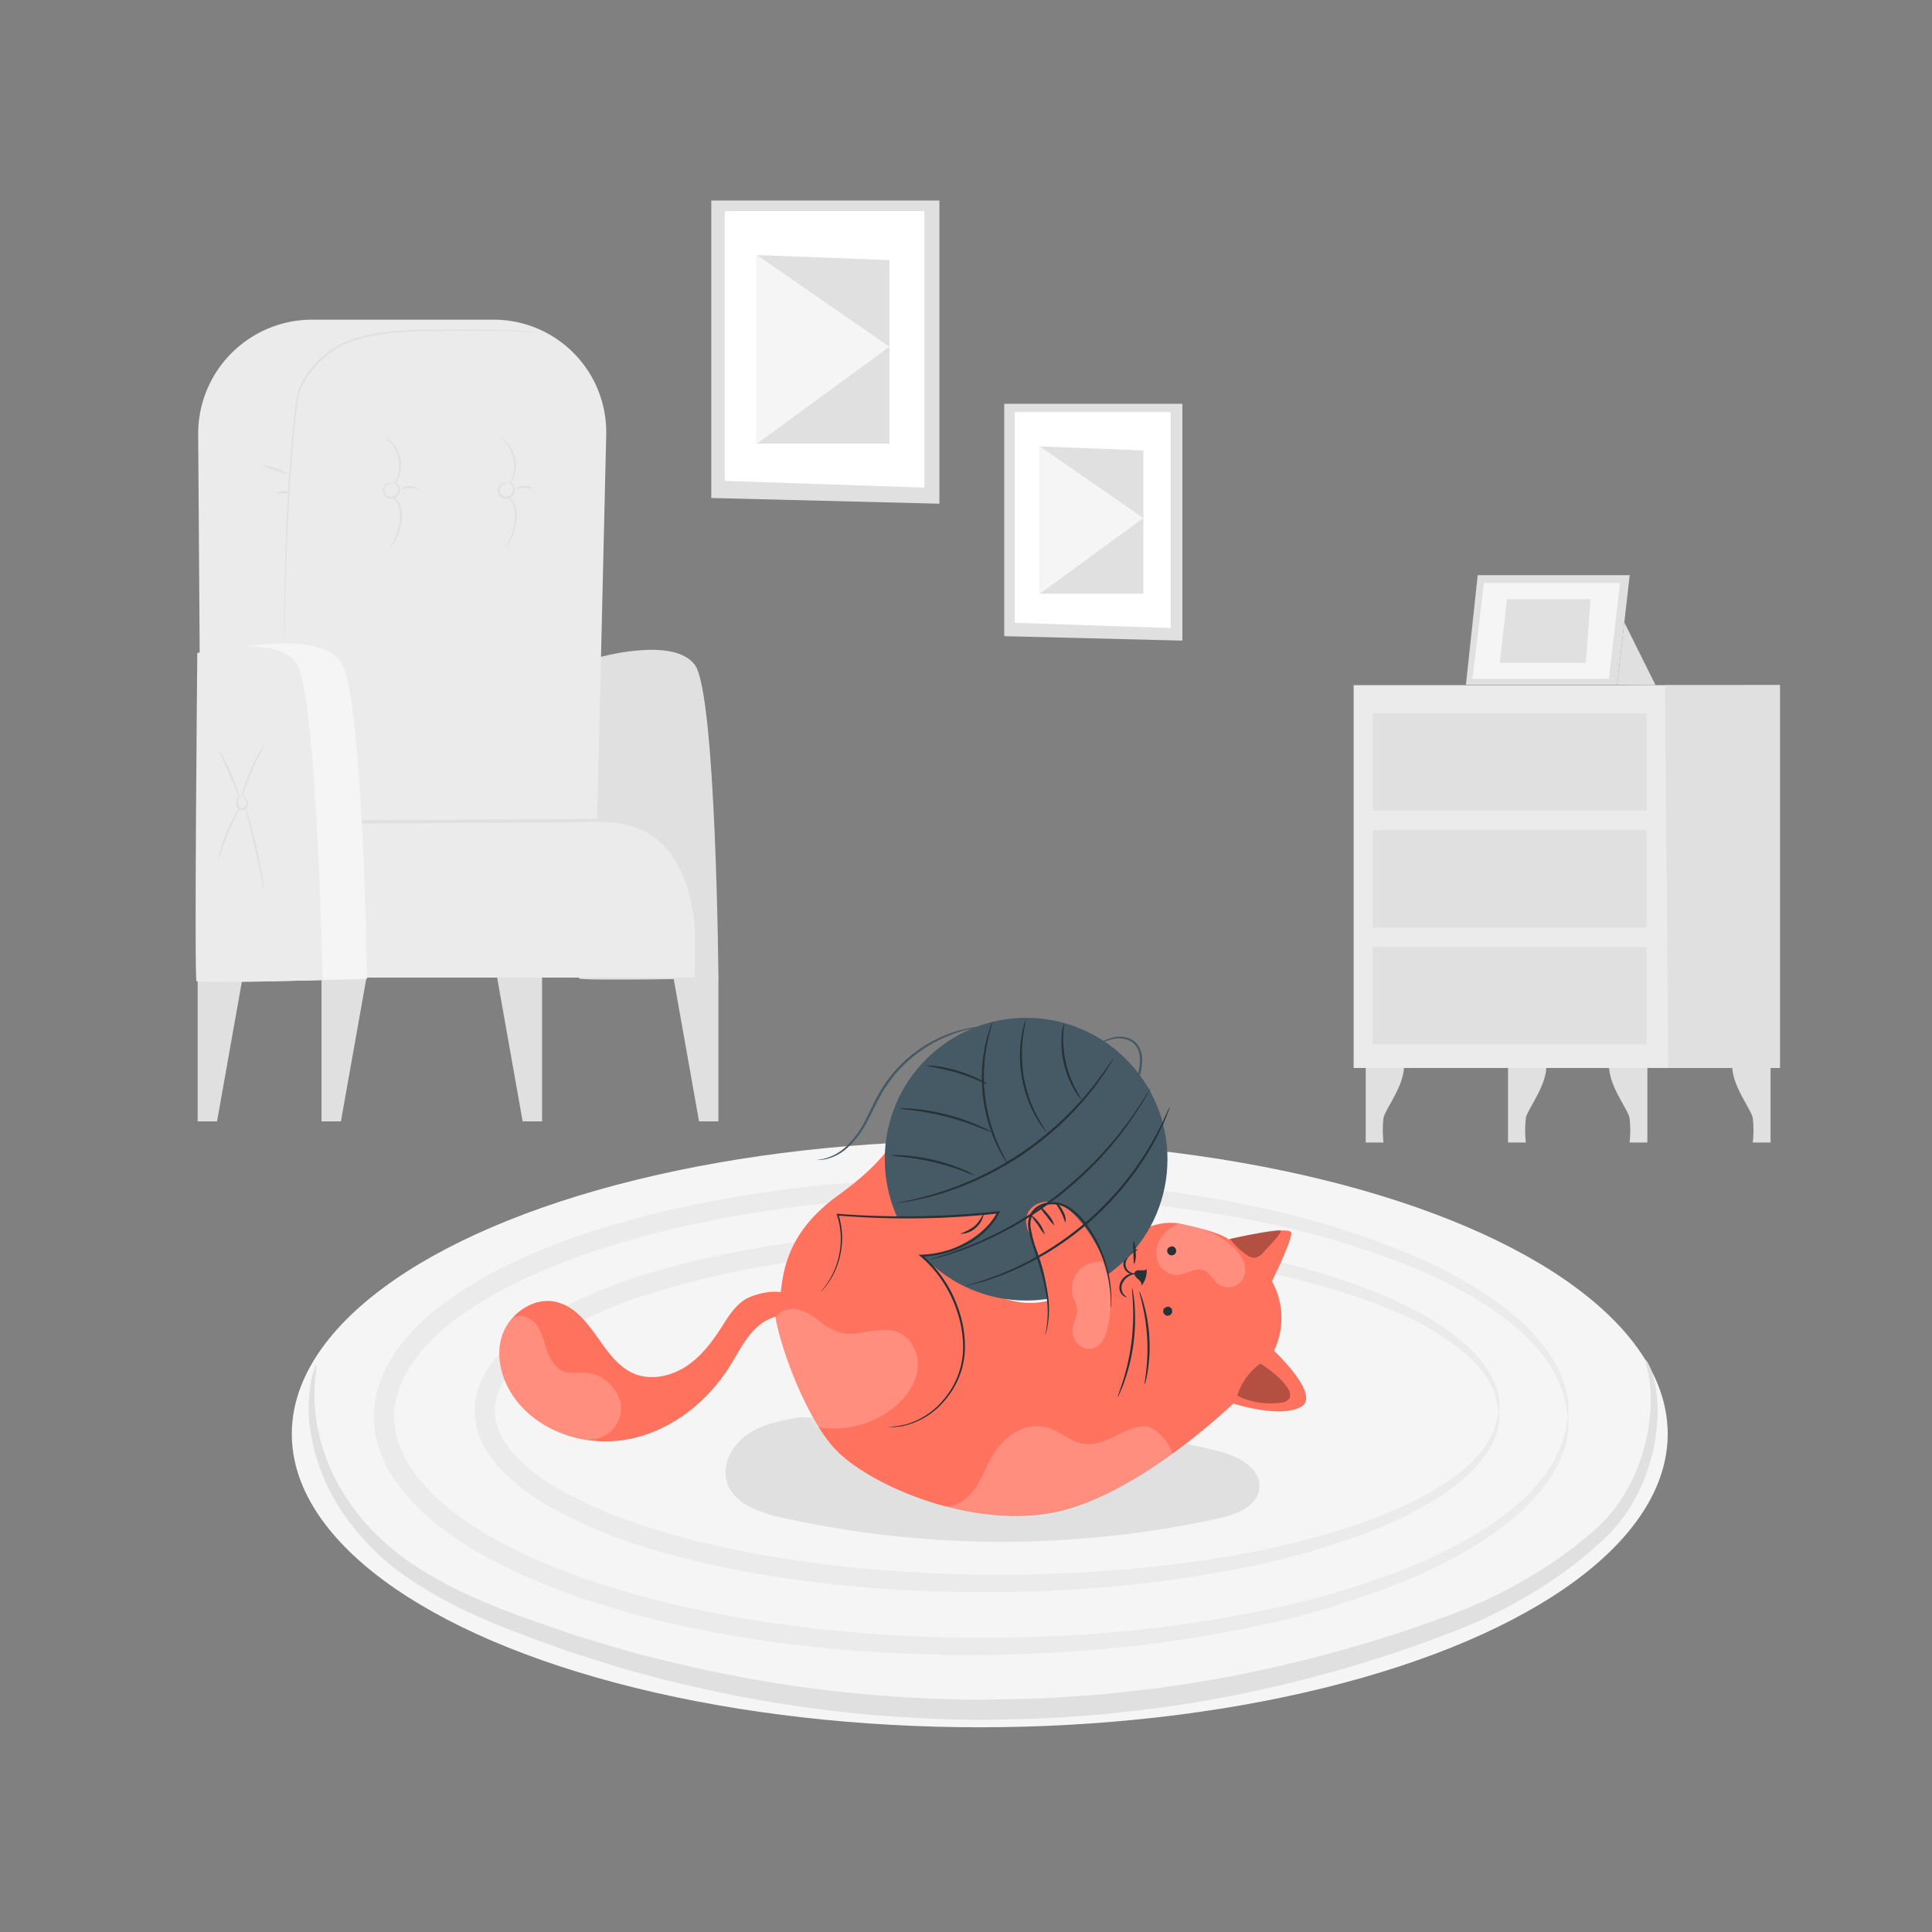 <svg xmlns="http://www.w3.org/2000/svg" viewBox="0 0 500 500"><rect x="0" y="0" width="500" height="500" fill="#808080" stroke="none"/><g id="freepik--background-complete--inject-20"><path d="M353.45,275.74v19.94h4.6a28,28,0,0,1,0-6.32c.44-2.35,5.44-8.42,5.3-13.62Z" style="fill:#e0e0e0"></path><path d="M390.28,275.74v19.94h4.61a28,28,0,0,1,0-6.32c.44-2.35,5.44-8.42,5.29-13.62Z" style="fill:#e0e0e0"></path><path d="M426.34,275.74v19.94h-4.61a28,28,0,0,0,0-6.32c-.44-2.35-5.44-8.42-5.29-13.62Z" style="fill:#e0e0e0"></path><path d="M458.22,275.74v19.94h-4.6a28,28,0,0,0,0-6.32c-.44-2.35-5.44-8.42-5.3-13.62Z" style="fill:#e0e0e0"></path><rect x="350.32" y="177.32" width="110.32" height="99.07" style="fill:#ebebeb"></rect><polygon points="430.92 177.32 431.74 276.39 460.63 276.39 460.63 177.31 430.92 177.32" style="fill:#e0e0e0"></polygon><rect x="355.28" y="184.61" width="70.83" height="25.21" style="fill:#e0e0e0"></rect><rect x="355.28" y="214.84" width="70.83" height="25.21" style="fill:#e0e0e0"></rect><rect x="355.28" y="245.07" width="70.83" height="25.21" style="fill:#e0e0e0"></rect><polygon points="382.43 148.85 379.38 177.2 418.52 177.2 421.77 148.85 382.43 148.85" style="fill:#e0e0e0"></polygon><polygon points="384.04 150.89 381.07 175.69 416.39 175.69 419.25 150.89 384.04 150.89" style="fill:#f5f5f5"></polygon><polygon points="389.99 155.06 388.16 171.52 410.45 171.52 411.59 155.06 389.99 155.06" style="fill:#e0e0e0"></polygon><polyline points="420.37 161.06 428.45 177.31 418.52 177.2 420.49 160" style="fill:#e0e0e0"></polyline><path d="M71.13,88.12a22.83,22.83,0,0,1,4.6,1.25,22.58,22.58,0,0,1,4.44,1.75,21.34,21.34,0,0,1-4.6-1.25A21.87,21.87,0,0,1,71.13,88.12Z" style="fill:#e0e0e0"></path><polygon points="185.93 252.71 185.93 290.21 180.91 290.21 174.17 252.29 185.93 252.71" style="fill:#e0e0e0"></polygon><polygon points="140.29 252.71 140.29 290.21 135.26 290.21 128.53 252.29 140.29 252.71" style="fill:#e0e0e0"></polygon><polygon points="83.21 252.71 83.21 290.21 88.23 290.21 94.97 252.29 83.21 252.71" style="fill:#e0e0e0"></polygon><polygon points="51.15 252.71 51.15 290.21 56.17 290.21 62.91 252.29 51.15 252.71" style="fill:#e0e0e0"></polygon><path d="M154.56,170.23s19.84-5.72,25.31,1.91,6.06,81.09,6.06,81.09-35.41.64-36.06,0S154.56,170.23,154.56,170.23Z" style="fill:#e0e0e0"></path><path d="M52.16,239.83l-.87-127.39A29.51,29.51,0,0,1,81,82.73h46.76a29.14,29.14,0,0,1,29.13,29.83l-3,127.27Z" style="fill:#ebebeb"></path><path d="M52.16,239.83s18-26.59,39.21-27.46,66.85,0,66.85,0,20.24.76,21.65,25.84V253H52.16Z" style="fill:#ebebeb"></path><path d="M93.61,213.13l52.43-.28c5.47,0,11.7-.7,17,.81,15.63,4.43,17.92,24.42,16.68,38.2-.05.57.83.57.88,0,1-11.55-.18-27.74-10.06-35.44-5.71-4.44-12.33-4.51-19.14-4.48l-57.79.31a.44.44,0,0,0,0,.88Z" style="fill:#e0e0e0"></path><path d="M142.41,86.71a2.33,2.33,0,0,1-.35-.07c-.23,0-.56-.16-1-.24l-1.68-.23c-.67-.06-1.44-.15-2.3-.21-3.48-.24-8.53-.36-14.76-.36-3.12,0-6.53,0-10.19.11a108.58,108.58,0,0,0-11.67.58,55.73,55.73,0,0,0-6.19,1.13,29.17,29.17,0,0,0-6.15,2.2,24.69,24.69,0,0,0-9.56,9.6,16.22,16.22,0,0,0-1.26,3.24,24.32,24.32,0,0,0-.52,3.42c-.28,2.3-.51,4.57-.73,6.8-.44,4.47-.77,8.78-1,12.89-.54,8.23-.8,15.65-1,21.88s-.3,11.25-.4,14.76c0,1.72-.09,3.07-.12,4,0,.44,0,.78,0,1a1.65,1.65,0,0,1,0,.36,2.45,2.45,0,0,1,0-.36v-1c0-.95,0-2.3,0-4,0-3.49.09-8.53.23-14.77s.38-13.66.89-21.9c.26-4.11.58-8.43,1-12.9.22-2.24.45-4.51.72-6.82a24,24,0,0,1,.54-3.49A16.25,16.25,0,0,1,78.09,99a23.52,23.52,0,0,1,4.27-5.67,24,24,0,0,1,5.52-4.14,28.92,28.92,0,0,1,6.26-2.23,54.59,54.59,0,0,1,6.26-1.12,104.38,104.38,0,0,1,11.71-.54c3.67,0,7.08-.07,10.2,0,6.24,0,11.29.22,14.77.52.87.08,1.64.18,2.31.25s1.23.21,1.68.29.78.23,1,.29A1.68,1.68,0,0,1,142.41,86.71Z" style="fill:#e0e0e0"></path><path d="M67.65,120.21a14,14,0,0,1,3.72,1,14.07,14.07,0,0,1,3.54,1.52,14.49,14.49,0,0,1-3.72-1A15,15,0,0,1,67.65,120.21Z" style="fill:#e0e0e0"></path><path d="M71.59,127.53c0-.15.73-.3,1.65-.34s1.67,0,1.67.19-.73.29-1.65.33S71.6,127.67,71.59,127.53Z" style="fill:#e0e0e0"></path><path d="M101.59,125.09a2.39,2.39,0,0,0-1.59.59,1.58,1.58,0,0,0-.45,1.62,1.85,1.85,0,0,0,1.56,1.29,2,2,0,0,0,1.75-1.06,1.82,1.82,0,0,0,0-1.72,3.06,3.06,0,0,0-1.28-1.17s.2,0,.51.07a2.25,2.25,0,0,1,1.09.91,2.19,2.19,0,0,1,.16,2.12,2.38,2.38,0,0,1-2.22,1.37,2.29,2.29,0,0,1-2-1.68,1.93,1.93,0,0,1,.66-2,2,2,0,0,1,1.34-.48C101.44,125,101.6,125.06,101.59,125.09Z" style="fill:#e0e0e0"></path><path d="M99.87,113.29a4.31,4.31,0,0,1,1.59,1.22,8.61,8.61,0,0,1,1.67,9.13,4.12,4.12,0,0,1-1,1.7c-.08,0,.33-.68.7-1.82a9.22,9.22,0,0,0-1.6-8.77C100.43,113.82,99.82,113.36,99.87,113.29Z" style="fill:#e0e0e0"></path><path d="M101,141.61c-.06-.05.43-.72,1-1.91a14.57,14.57,0,0,0,1.41-4.93c.17-2,0-3.89-.75-4.91A3.3,3.3,0,0,0,101,128.7s.22-.08.6,0a2.67,2.67,0,0,1,1.37.91,4.61,4.61,0,0,1,.92,2.26,12.87,12.87,0,0,1,.06,2.93,12.72,12.72,0,0,1-1.6,5.05A5.23,5.23,0,0,1,101,141.61Z" style="fill:#e0e0e0"></path><path d="M108.27,126.63a17.52,17.52,0,0,0-2.21-.39,15.16,15.16,0,0,0-2.21.38c-.1-.1.8-.91,2.21-.9S108.38,126.54,108.27,126.63Z" style="fill:#e0e0e0"></path><path d="M131.34,125.09a2.38,2.38,0,0,0-1.59.59,1.58,1.58,0,0,0-.45,1.62,1.85,1.85,0,0,0,1.56,1.29,2,2,0,0,0,1.75-1.06,1.82,1.82,0,0,0-.05-1.72,3.13,3.13,0,0,0-1.28-1.17s.2,0,.51.07a2.34,2.34,0,0,1,1.09.91,2.19,2.19,0,0,1,.16,2.12,2.38,2.38,0,0,1-2.22,1.37,2.29,2.29,0,0,1-2-1.68,1.93,1.93,0,0,1,.66-2,2,2,0,0,1,1.34-.48C131.18,125,131.35,125.06,131.34,125.09Z" style="fill:#e0e0e0"></path><path d="M129.62,113.29a4.31,4.31,0,0,1,1.59,1.22,8.67,8.67,0,0,1,1.67,9.13,4.12,4.12,0,0,1-1,1.7c-.08,0,.33-.68.7-1.82a9.41,9.41,0,0,0,.33-4.59,9.57,9.57,0,0,0-1.93-4.18C130.18,113.82,129.57,113.36,129.62,113.29Z" style="fill:#e0e0e0"></path><path d="M130.77,141.61c-.07-.05.43-.72,1-1.91a14.57,14.57,0,0,0,1.41-4.93c.17-2,0-3.89-.75-4.91a3.3,3.3,0,0,0-1.68-1.16s.21-.08.6,0a2.67,2.67,0,0,1,1.37.91,4.61,4.61,0,0,1,.92,2.26,12.35,12.35,0,0,1,0,2.93,12.57,12.57,0,0,1-1.6,5.05A5.3,5.3,0,0,1,130.77,141.61Z" style="fill:#e0e0e0"></path><path d="M138,126.63a17.52,17.52,0,0,0-2.21-.39,15.16,15.16,0,0,0-2.21.38c-.11-.1.8-.91,2.21-.9A2.54,2.54,0,0,1,138,126.63Z" style="fill:#e0e0e0"></path><path d="M52.7,169.38s30.33-7.85,35.82,2.48S95,253.31,95,253.31s-43.8,1.61-43.9-.23S52.7,169.38,52.7,169.38Z" style="fill:#f5f5f5"></path><path d="M51.06,169s20-5.15,25.51,2.47,6.91,82.15,6.91,82.15-32,1-32.62.3S51.06,169,51.06,169Z" style="fill:#ebebeb"></path><path d="M62.8,206.18s-.15-.05-.38,0a.84.84,0,0,0-.65.59,3.21,3.21,0,0,0-.06,1.47.93.93,0,0,0,1.09.87,1.33,1.33,0,0,0,.87-1.79,3.07,3.07,0,0,0-1-1.35l-.19-.16.22,0q.54-.12.57-.06s-.16.14-.5.29l0-.21a2.75,2.75,0,0,1,1.29,1.39,2,2,0,0,1,0,1.4,1.6,1.6,0,0,1-1.23,1.06,1.42,1.42,0,0,1-1.17-.32,1.68,1.68,0,0,1-.48-1,3.26,3.26,0,0,1,.19-1.71,1,1,0,0,1,1-.64C62.72,206,62.82,206.16,62.8,206.18Z" style="fill:#e0e0e0"></path><path d="M68.5,192.66c.13.08-1.59,3-3.23,6.75s-2.57,7-2.73,7a8.49,8.49,0,0,1,.46-2.16,39.09,39.09,0,0,1,1.8-5,39.57,39.57,0,0,1,2.43-4.73A7.84,7.84,0,0,1,68.5,192.66Z" style="fill:#e0e0e0"></path><path d="M56.54,193.92a7.07,7.07,0,0,1,1.08,1.71c.6,1.1,1.37,2.65,2.13,4.4s1.36,3.38,1.75,4.57a7.68,7.68,0,0,1,.51,2c-.15.05-1.23-2.83-2.74-6.32S56.4,194,56.54,193.92Z" style="fill:#e0e0e0"></path><path d="M68.36,230.42a22.52,22.52,0,0,1-.72-3.12c-.39-1.93-.94-4.6-1.6-7.53s-1.31-5.59-1.79-7.5a22.82,22.82,0,0,1-.69-3.13,17.29,17.29,0,0,1,1,3c.56,1.89,1.27,4.54,1.94,7.48s1.15,5.63,1.45,7.59A16.9,16.9,0,0,1,68.36,230.42Z" style="fill:#e0e0e0"></path><path d="M56.56,222.26a8,8,0,0,1,.39-2,41.09,41.09,0,0,1,1.61-4.75A39.71,39.71,0,0,1,60.74,211a7.27,7.27,0,0,1,1.15-1.74c.13.08-1.38,2.85-2.84,6.46S56.71,222.3,56.56,222.26Z" style="fill:#e0e0e0"></path><polygon points="243.12 51.89 184.08 51.89 184.08 128.88 243.12 130.36 243.12 51.89" style="fill:#e0e0e0"></polygon><polygon points="239.23 54.63 187.57 54.63 187.57 124.45 239.23 126.19 239.23 54.63" style="fill:#fff"></polygon><polygon points="230.19 67.31 195.91 66.01 195.91 114.81 230.19 114.81 230.19 67.31" style="fill:#e0e0e0"></polygon><polygon points="195.91 114.81 230.19 89.74 195.91 66.01 195.91 114.81" style="fill:#f5f5f5"></polygon><polygon points="306 104.51 259.89 104.51 259.89 164.64 306 165.79 306 104.51" style="fill:#e0e0e0"></polygon><polygon points="302.97 106.65 262.62 106.65 262.62 161.18 302.97 162.54 302.97 106.65" style="fill:#fff"></polygon><polygon points="295.9 116.56 269.13 115.54 269.13 153.65 295.9 153.65 295.9 116.56" style="fill:#e0e0e0"></polygon><polygon points="269.13 153.65 295.9 134.07 269.13 115.54 269.13 153.65" style="fill:#f5f5f5"></polygon></g><g id="freepik--Carpet--inject-20"><ellipse cx="253.56" cy="371.11" rx="178.04" ry="75.91" style="fill:#f5f5f5"></ellipse><path d="M207.2,366.76c-4.74.82-9.64,1.7-13.63,4.39s-6.83,7.71-5.47,12.32c1.66,5.63,8.25,7.93,14,9.22a262.33,262.33,0,0,0,113.28.27c4.55-1,10-3.09,10.53-7.73.62-5.37-5.8-8.52-11.05-9.8a209.1,209.1,0,0,0-56.17-5.85" style="fill:#e0e0e0"></path><path d="M425.87,351.92c.08,0,.31.27.68.93a16.1,16.1,0,0,1,1.26,3.12,35.82,35.82,0,0,1,1,12.83c-.07,1.41-.35,2.87-.55,4.42s-.61,3.14-1.12,4.78a53.6,53.6,0,0,1-1.71,5.1l-1.16,2.61c-.38.89-.91,1.74-1.37,2.63a41.87,41.87,0,0,1-8,10.17,108.47,108.47,0,0,1-11.05,9A127,127,0,0,1,375,422.68a331.21,331.21,0,0,1-35.37,11.4,333.54,333.54,0,0,1-40.29,8l-10.72,1.24-2.7.31c-.91.1-1.82.14-2.73.21l-5.49.38c-7.34.65-14.82.67-22.37.86A336.35,336.35,0,0,1,171,434.44c-3.17-.84-6.31-1.62-9.38-2.49l-9-2.82-4.4-1.38c-1.46-.44-2.87-1-4.29-1.52l-8.33-3.06c-10.9-4-20.92-8.64-29.24-14.3a63.15,63.15,0,0,1-18.92-19.3,51.44,51.44,0,0,1-7.08-19.13,38.37,38.37,0,0,1,.14-12.85,19.64,19.64,0,0,1,.83-3.23c.24-.72.41-1.07.49-1s.1.41,0,1.15-.25,1.82-.31,3.25a44.57,44.57,0,0,0,.81,12.37A51.84,51.84,0,0,0,89.86,388a61.3,61.3,0,0,0,18.5,17.79c8.08,5.23,17.86,9.52,28.71,13.33l8.27,2.89c1.41.47,2.8,1,4.25,1.44l4.37,1.3,8.91,2.68c3,.82,6.15,1.55,9.27,2.35a345.18,345.18,0,0,0,83.18,10.09c7.45-.19,14.81-.2,22-.82l5.41-.36c.9-.07,1.79-.1,2.68-.2l2.67-.29L298.68,437a343.11,343.11,0,0,0,39.76-7.6,346.58,346.58,0,0,0,35-10.78,127.2,127.2,0,0,0,28.25-14.16,109.62,109.62,0,0,0,10.92-8.43,39.64,39.64,0,0,0,7.71-9.18c.46-.83,1-1.6,1.38-2.42l1.19-2.42a49.42,49.42,0,0,0,1.81-4.76c.56-1.54.89-3.07,1.28-4.51s.62-2.85.75-4.19a40.53,40.53,0,0,0,0-12.37,28.09,28.09,0,0,0-.74-3.15C425.85,352.35,425.79,352,425.87,351.92Z" style="fill:#e0e0e0"></path><path d="M405.81,366.63a4.9,4.9,0,0,1-.38-1.78,13.41,13.41,0,0,0-.4-2.17,20,20,0,0,0-.82-2.91l-.62-1.7c-.22-.6-.57-1.19-.87-1.82a34.24,34.24,0,0,0-2.33-4,50.51,50.51,0,0,0-7.81-8.49c-6.59-5.73-16-11.19-27.49-16a225.43,225.43,0,0,0-40.72-11.89,345.89,345.89,0,0,0-51.16-6.09,391.43,391.43,0,0,0-59.11,1.6c-10.36,1.09-20.92,2.65-31.59,4.82a243.22,243.22,0,0,0-32,8.73c-10.55,3.83-21.14,8.44-30.5,15a53.46,53.46,0,0,0-12.35,11.54l-1.23,1.69L105.33,355c-.17.3-.36.59-.52.9l-.43.93c-.27.62-.59,1.23-.83,1.87a21.28,21.28,0,0,0,0,15.82c.23.63.56,1.24.83,1.87l.43.93c.16.31.35.6.52.9l1.06,1.78,1.23,1.69A53.25,53.25,0,0,0,120,393.25c9.37,6.58,20,11.19,30.51,15a242.93,242.93,0,0,0,32,8.73c10.66,2.17,21.23,3.73,31.59,4.82a391.56,391.56,0,0,0,59.12,1.6,345.89,345.89,0,0,0,51.16-6.09,225.67,225.67,0,0,0,40.72-11.89c11.52-4.78,20.9-10.23,27.48-16a50.09,50.09,0,0,0,7.81-8.49,34.24,34.24,0,0,0,2.33-4c.3-.63.65-1.22.87-1.82l.62-1.7a20,20,0,0,0,.82-2.91,13.52,13.52,0,0,0,.4-2.16c.16-1.18.29-1.79.38-1.79s.14.61.15,1.83a11.15,11.15,0,0,1-.15,2.25,18.27,18.27,0,0,1-.59,3.08c-.17.57-.35,1.18-.53,1.82s-.51,1.27-.79,1.95a32.63,32.63,0,0,1-2.22,4.28,49.24,49.24,0,0,1-7.74,9.15c-6.61,6.16-16.08,12-27.71,17.13a220.07,220.07,0,0,1-41.1,12.81,339.61,339.61,0,0,1-51.69,6.8,387,387,0,0,1-59.83-1.13c-10.5-1-21.23-2.57-32.09-4.73a243.68,243.68,0,0,1-32.76-8.79c-10.86-3.91-21.8-8.61-31.79-15.59a58.37,58.37,0,0,1-13.53-12.68L102,382.87l-1.24-2.08c-.2-.35-.42-.69-.6-1.05l-.52-1.11c-.33-.75-.71-1.47-1-2.24a26.55,26.55,0,0,1,0-19.55c.29-.76.66-1.49,1-2.24l.52-1.11c.19-.36.41-.7.61-1.05l1.24-2.08,1.41-1.93A58.13,58.13,0,0,1,117,335.76c10-7,20.92-11.67,31.78-15.59a245.12,245.12,0,0,1,32.76-8.78c10.86-2.16,21.58-3.69,32.08-4.73a387,387,0,0,1,59.83-1.13,339.64,339.64,0,0,1,51.68,6.8,220.18,220.18,0,0,1,41.11,12.81c11.63,5.12,21.1,11,27.7,17.13a48.94,48.94,0,0,1,7.75,9.15,32.63,32.63,0,0,1,2.22,4.28c.28.68.59,1.31.79,1.95s.36,1.25.53,1.82a18.27,18.27,0,0,1,.59,3.08,11.19,11.19,0,0,1,.15,2.25Q405.95,366.63,405.81,366.63Z" style="fill:#ebebeb"></path><path d="M387.91,365.1c-.09,0-.22-.51-.38-1.48,0-.25-.07-.52-.13-.82s-.18-.61-.28-1-.21-.73-.32-1.13-.34-.8-.52-1.24a22,22,0,0,0-1.47-2.81c-.3-.5-.7-1-1.07-1.5-.18-.26-.38-.52-.57-.79l-.68-.77a36.22,36.22,0,0,0-3.15-3.2l-1.93-1.59c-.65-.55-1.41-1-2.13-1.57a76.19,76.19,0,0,0-10.52-6.09,124.63,124.63,0,0,0-13.46-5.43,216.68,216.68,0,0,0-34.49-8.44,336.47,336.47,0,0,0-42.9-4.28,384.55,384.55,0,0,0-49.48,1.21c-8.67.77-17.53,1.91-26.5,3.48A232.37,232.37,0,0,0,170.86,334a123.67,123.67,0,0,0-26.27,10.88,49.8,49.8,0,0,0-11.18,8.56c-.4.42-.74.87-1.11,1.3a11,11,0,0,0-1,1.35l-.94,1.39-.76,1.47a13.32,13.32,0,0,0,0,12.32l.77,1.47.94,1.39a11,11,0,0,0,1,1.35c.38.43.72.89,1.11,1.31a50.25,50.25,0,0,0,11.18,8.56,124,124,0,0,0,26.28,10.88,232.91,232.91,0,0,0,27.07,6.3c9,1.57,17.83,2.71,26.51,3.48a384.55,384.55,0,0,0,49.48,1.21,336.63,336.63,0,0,0,42.91-4.28,216.27,216.27,0,0,0,34.48-8.44A126,126,0,0,0,364.77,389,75,75,0,0,0,375.28,383c.73-.54,1.48-1,2.13-1.58l1.93-1.58a37.64,37.64,0,0,0,3.15-3.2l.68-.77.58-.79c.36-.52.76-1,1.06-1.5a20.76,20.76,0,0,0,1.47-2.81c.18-.44.36-.85.52-1.24l.32-1.13c.1-.35.19-.67.28-1s.09-.57.13-.82c.16-1,.29-1.48.38-1.48s.14.51.15,1.54c0,.25,0,.54,0,.86l-.17,1c-.06.38-.13.78-.2,1.22s-.28.87-.43,1.35a18.67,18.67,0,0,1-1.33,3.09c-.28.56-.66,1.08-1,1.66l-.56.88-.67.85a37.64,37.64,0,0,1-3.13,3.53l-1.93,1.75c-.66.61-1.41,1.13-2.15,1.73a72.9,72.9,0,0,1-10.6,6.67,120.14,120.14,0,0,1-13.6,6,209.59,209.59,0,0,1-34.82,9.33,328.91,328.91,0,0,1-43.35,5,376.76,376.76,0,0,1-50.09-.75c-8.8-.72-17.8-1.81-26.94-3.36a234.7,234.7,0,0,1-27.69-6.31A127.68,127.68,0,0,1,142,389.8a54.78,54.78,0,0,1-12.38-9.5c-.47-.49-.89-1-1.33-1.55a15.61,15.61,0,0,1-1.25-1.63l-1.16-1.73-1-1.88a18.5,18.5,0,0,1,0-16.85l1-1.87,1.17-1.73a14.35,14.35,0,0,1,1.25-1.63c.44-.51.86-1.06,1.32-1.55A55.17,55.17,0,0,1,142,340.39,127.13,127.13,0,0,1,169.4,329.1a232.57,232.57,0,0,1,27.68-6.31c9.14-1.55,18.14-2.64,26.94-3.36a376.63,376.63,0,0,1,50.08-.75,328.71,328.71,0,0,1,43.35,5A209.72,209.72,0,0,1,352.28,333a122.82,122.82,0,0,1,13.6,5.95,73.45,73.45,0,0,1,10.6,6.68c.73.59,1.49,1.12,2.14,1.73l1.93,1.75a36.43,36.43,0,0,1,3.14,3.53l.66.85.57.87c.35.58.73,1.11,1,1.66a20,20,0,0,1,1.33,3.1c.15.48.3.93.43,1.35s.14.84.2,1.22l.17,1c0,.32,0,.61,0,.86C388.05,364.59,388,365.1,387.91,365.1Z" style="fill:#ebebeb"></path></g><g id="freepik--Cat--inject-20"><path d="M284.64,326.38s10.53-11.82,21-9.65,12.3,4,12.3,4S334,317,334.18,319.06s-5,12.52-5,12.52a19.64,19.64,0,0,1,.53,18s12.46,11.61,6.9,14.57-17.43-.92-17.43-.92-24.49,23.66-46,28.13-47.65-6.77-56.64-15.91c-9.52-9.67-17.55-35.73-15.67-37.06,2.74-1.92-1.93-16.08,16-29S233.22,289,233.22,289l7-2.37s-7.19,22.29,3.22,36.59S272.32,344.4,284.64,326.38Z" style="fill:#FF725E"></path><g style="opacity:0.2"><path d="M305.49,316.49a10.51,10.51,0,0,0-5,3.87,7,7,0,0,0-.86,6.1,5.28,5.28,0,0,0,4.86,3.5c2.52-.07,5-2.18,7.32-1.1,1.41.67,2.06,2.31,3.25,3.32a4.54,4.54,0,0,0,6.63-1.21,5.53,5.53,0,0,0,0-4.83,11.34,11.34,0,0,0-3.12-3.87,23.25,23.25,0,0,0-13.54-5.49" style="fill:#fff"></path></g><path d="M204.3,335.69c-1.68-2.67-9-1-11.63.7s-4.33,4.53-6,7.19c-2.46,3.85-5.32,7.58-9.16,10.07s-8.8,3.6-13.07,2-7.2-5.82-9.89-9.65-5.84-7.83-10.37-9c-6.21-1.62-12.88,3.28-14.5,9.49s1,12.95,5.38,17.64c7.21,7.73,18.89,10.5,29.18,8s19.07-9.66,24.68-18.62c2.12-3.39,3.88-7.1,6.78-9.85s7.41-4.36,11-2.52" style="fill:#FF725E"></path><path d="M296.75,328.66a6,6,0,0,1-1.43,4.19c.38-.62-.24-1.36-.8-1.82s-1.19-1.17-.84-1.8c.54-1,2.34,0,3.11-.81" style="fill:#263238"></path><path d="M294.5,323.33c0,.08-.42.36-1.13.83a4.52,4.52,0,0,0-2,2.39,2.39,2.39,0,0,0,1.05,2.63c.7.42,1.26.38,1.26.48s-.57.26-1.45-.12a2.61,2.61,0,0,1-1.19-1.13,2.74,2.74,0,0,1-.23-2,4.4,4.4,0,0,1,2.34-2.59A3.24,3.24,0,0,1,294.5,323.33Z" style="fill:#263238"></path><path d="M302.17,338.16a1.17,1.17,0,1,1-.77.32" style="fill:#263238"></path><path d="M303.2,322.55a1.17,1.17,0,1,1-.77.32" style="fill:#263238"></path><circle cx="265.56" cy="299.99" r="36.58" style="fill:#455a64"></circle><path d="M288.1,338.75a36.34,36.34,0,0,0-8.79-23c-1.8-2.07-4-4-6.65-4.61s-5.91.58-6.83,3.17c-.85,2.43.5,5,1.59,7.35a40.85,40.85,0,0,1,2.88,25.93" style="fill:#FF725E"></path><path d="M287.48,338.43a4,4,0,0,1,0-.74c0-.48,0-1.18-.06-2.09a36.15,36.15,0,0,0-1.28-7.55,33.88,33.88,0,0,0-4.84-10.22,17.38,17.38,0,0,0-4.57-4.77,8.53,8.53,0,0,0-3.18-1.3,7,7,0,0,0-3.48.3,5.21,5.21,0,0,0-2.7,2.1,5.55,5.55,0,0,0-.68,3.27,33.14,33.14,0,0,0,1.7,6.46A65.6,65.6,0,0,1,271.19,335a25.9,25.9,0,0,1,0,7.73,17.68,17.68,0,0,1-.45,2.06,4,4,0,0,1-.25.69c-.06,0,.26-1,.48-2.78a27.29,27.29,0,0,0-.2-7.64,68.18,68.18,0,0,0-2.94-11l-1-3.15a15.7,15.7,0,0,1-.73-3.43,6,6,0,0,1,.75-3.61,5.77,5.77,0,0,1,3-2.34,7.47,7.47,0,0,1,3.77-.33,9.09,9.09,0,0,1,3.39,1.4,18,18,0,0,1,4.7,4.93,33.6,33.6,0,0,1,5.9,18.07c0,.92,0,1.63,0,2.11A3.25,3.25,0,0,1,287.48,338.43Z" style="fill:#263238"></path><path d="M270.43,319.57A17.21,17.21,0,0,1,268.6,317a17.58,17.58,0,0,1-1.82-2.61,9.18,9.18,0,0,1,3.65,5.22Z" style="fill:#263238"></path><path d="M272.86,317.14a12.66,12.66,0,0,1-2-2.41,12.39,12.39,0,0,1-1.83-2.54c.11-.11,1.21.8,2.28,2.19A6.87,6.87,0,0,1,272.86,317.14Z" style="fill:#263238"></path><path d="M275.76,316.36c-.17,0-.44-1.23-1.15-2.61s-1.55-2.36-1.43-2.48a4.45,4.45,0,0,1,1.94,2.22A4.34,4.34,0,0,1,275.76,316.36Z" style="fill:#263238"></path><path d="M211.07,334a15.93,15.93,0,0,0,6.32-16.22,3.74,3.74,0,0,1,0-2.85c.82-1.29,2.7-.63,4.2-.41,8.37,1.2,23.64.48,23.64.48,5.14-.48,13.14-1.32,13.14-1.32-3.85,6.45-13,11.3-19.95,11.19a35.81,35.81,0,0,1,7.11,8.32A28.07,28.07,0,0,1,249.77,351a21.41,21.41,0,0,1-9.32,15.44c-5.23,3.34-12.32,3.82-17.69.7" style="fill:#FF725E"></path><path d="M229.82,369.3a24.49,24.49,0,0,0,4.39-.6,19.67,19.67,0,0,0,10.06-6.57,20.91,20.91,0,0,0,4.94-12.1A25.68,25.68,0,0,0,249,345a28.73,28.73,0,0,0-1.19-5.25,31.17,31.17,0,0,0-2.17-5.22,30.45,30.45,0,0,0-7.39-9.35l-.54-.46.71,0a26.86,26.86,0,0,0,13.31-4.09,19.05,19.05,0,0,0,6.39-7l.29.41a216.4,216.4,0,0,1-41.64.53l.21-.27a19.8,19.8,0,0,1,.76,8.93,20.41,20.41,0,0,1-2,6.47,19.85,19.85,0,0,1-2.35,3.58c-.32.37-.58.64-.75.82l-.28.27a2.5,2.5,0,0,1,.23-.31c.16-.19.41-.47.71-.85a21.93,21.93,0,0,0,2.24-3.61,20.48,20.48,0,0,0,1.89-6.41,19.68,19.68,0,0,0-.83-8.76l-.1-.29.31,0a224.52,224.52,0,0,0,41.54-.68l.55-.07-.26.48a19.63,19.63,0,0,1-6.58,7.17,27.29,27.29,0,0,1-13.6,4.18l.16-.5a32.44,32.44,0,0,1,9.69,14.84,28.81,28.81,0,0,1,1.19,5.34,25.9,25.9,0,0,1,.17,5.18,21,21,0,0,1-.91,4.78,21.72,21.72,0,0,1-4.21,7.53,19.53,19.53,0,0,1-10.3,6.52c-.35.08-.68.17-1,.23l-.9.1-.76.1h-1.49Z" style="fill:#263238"></path><path d="M248.58,319.24a13.2,13.2,0,0,0,3.5-1.83c1.69-1.41,2.22-3.21,2.39-3.15s0,.49-.25,1.2a6.43,6.43,0,0,1-1.77,2.39,6.33,6.33,0,0,1-2.64,1.34C249.06,319.36,248.58,319.31,248.58,319.24Z" style="fill:#263238"></path><path d="M291.61,335.69c0,.07-.62,0-1.24-.64a2.75,2.75,0,0,1-.65-1.44,3.36,3.36,0,0,1,.33-1.89,4,4,0,0,1,2.63-2.11c.86-.19,1.4,0,1.39,0s-.52.09-1.27.37a4,4,0,0,0-2.23,2,2.77,2.77,0,0,0,.12,2.82C291.13,335.44,291.64,335.61,291.61,335.69Z" style="fill:#263238"></path><g style="opacity:0.3"><path d="M331.26,318.38c1.16.05-2.67,3.95-4.28,5.71a3.67,3.67,0,0,1-2.28,1.44,3.47,3.47,0,0,1-2.05-.77,17.75,17.75,0,0,1-4.07-3.81l-.26-.31S328.84,318.27,331.26,318.38Z"></path></g><g style="opacity:0.3"><path d="M326.19,352.89a16.14,16.14,0,0,0-6,8.31A19.42,19.42,0,0,0,331.56,363a2.82,2.82,0,0,0,2.07-1c.58-.88.1-2.07-.49-2.94-1.76-2.59-4.38-4.43-6.95-6.21"></path></g><path d="M289.25,361.58c-.09,0,.52-1.53,1.31-4a57.29,57.29,0,0,0,2.65-20c-.11-2.59-.31-4.19-.22-4.21a4.41,4.41,0,0,1,.26,1.11c.13.72.26,1.77.37,3.07a48.72,48.72,0,0,1-2.68,20.13,30.63,30.63,0,0,1-1.16,2.87A4.13,4.13,0,0,1,289.25,361.58Z" style="fill:#263238"></path><path d="M296.24,358.25c-.09,0,.16-1.36.41-3.55a50.56,50.56,0,0,0-1-17.05c-.49-2.15-.9-3.46-.81-3.49a3.22,3.22,0,0,1,.4.88c.23.58.51,1.44.81,2.51a41.42,41.42,0,0,1,1,17.21c-.17,1.09-.35,2-.51,2.57A2.88,2.88,0,0,1,296.24,358.25Z" style="fill:#263238"></path><path d="M293.35,321a6.46,6.46,0,0,1,.58,3.11,6.56,6.56,0,0,1-.41,3.13,13.86,13.86,0,0,1-.16-3.11A13.42,13.42,0,0,1,293.35,321Z" style="fill:#263238"></path><g style="opacity:0.2"><path d="M303.39,376.29c-.45-2.72-4.45-7.26-7.21-7.18s-5.29,1.42-7.77,2.63-5.19,2.33-7.92,1.94c-3.51-.51-6.24-3.39-9.67-4.3a11,11,0,0,0-8.63,1.62,18.28,18.28,0,0,0-5.9,6.74c-1.47,2.69-2.5,5.64-4.39,8.05s-5,4.68-8,3.89c0,0,19.2,6.24,34.68.56C290,386.08,303.39,376.29,303.39,376.29Z" style="fill:#fff"></path></g><g style="opacity:0.2"><path d="M285.49,326.58a7.1,7.1,0,0,0-7.7,9.4,13.3,13.3,0,0,1,.92,2.61c.24,1.74-.83,3.37-1.07,5.1a5,5,0,0,0,1.44,4.28,4.08,4.08,0,0,0,4.35.78c1.75-.79,2.6-2.78,3.09-4.63a27.71,27.71,0,0,0-1.16-17.48" style="fill:#fff"></path></g><g style="opacity:0.2"><path d="M211,369.24a24.76,24.76,0,0,0,20.7-5.29c2.92-2.48,5.31-5.83,5.77-9.64s-1.42-8-5-9.49c-4.75-2-10.31,1.37-15.26,0a18.21,18.21,0,0,1-5.57-3.25,13,13,0,0,0-5.76-2.81c-2.14-.27-4.6.72-5.31,2.77l0,1.74C202.75,350.41,206.66,359.57,211,369.24Z" style="fill:#fff"></path></g><g style="opacity:0.2"><path d="M151,372.44a8.24,8.24,0,0,0,9.73-8.72,6.27,6.27,0,0,0-.32-1.46c-1.29-3.51-4.38-6.49-8.09-6.92-2.2-.26-4.55.36-6.6-.48s-3.41-3.16-4.17-5.37-1.25-4.58-2.62-6.48-4-3.15-6.08-2c0,0-6.74,6-2.38,15.95C134,364.93,140.73,370.69,151,372.44Z" style="fill:#fff"></path></g><path d="M288.17,273.88a2.61,2.61,0,0,1-.33.63l-1.06,1.74a30.71,30.71,0,0,1-1.78,2.68c-.74,1-1.53,2.22-2.55,3.43l-1.56,1.93c-.54.67-1.17,1.32-1.79,2-1.21,1.41-2.65,2.78-4.14,4.25a87.07,87.07,0,0,1-10.64,8.5,86.12,86.12,0,0,1-11.93,6.56c-1.93.81-3.75,1.62-5.52,2.2-.88.3-1.72.63-2.55.88l-2.38.7c-1.51.48-2.92.74-4.14,1a31.42,31.42,0,0,1-3.16.62l-2,.31a3.68,3.68,0,0,1-.7.07,3.38,3.38,0,0,1,.69-.19l2-.41c.87-.16,1.93-.38,3.14-.71s2.6-.61,4.1-1.11l2.36-.73c.82-.26,1.65-.6,2.52-.91,1.75-.6,3.55-1.41,5.47-2.23a82.56,82.56,0,0,0,22.41-15c1.49-1.46,2.94-2.81,4.16-4.2.62-.68,1.25-1.32,1.81-2l1.57-1.9c1-1.19,1.85-2.36,2.61-3.36s1.37-1.88,1.85-2.62l1.15-1.67A4.73,4.73,0,0,1,288.17,273.88Z" style="fill:#263238"></path><path d="M261,301.5a8.61,8.61,0,0,1-.88-1.23c-.27-.41-.59-.92-.92-1.53s-.74-1.29-1.09-2.09a39.69,39.69,0,0,1-2.24-5.73,45.24,45.24,0,0,1-1.52-7.39,44.78,44.78,0,0,1-.16-7.53,40.73,40.73,0,0,1,.91-6.09c.17-.86.42-1.61.61-2.28a16.15,16.15,0,0,1,.56-1.7,7.91,7.91,0,0,1,.58-1.4c.11,0-.66,2.06-1.35,5.47a43,43,0,0,0-.78,6,43.71,43.71,0,0,0,1.66,14.74,43.05,43.05,0,0,0,2.1,5.71C259.85,299.64,261.05,301.44,261,301.5Z" style="fill:#263238"></path><path d="M270.76,292.92A5,5,0,0,1,270,292a24,24,0,0,1-1.81-2.74,30.53,30.53,0,0,1-2.1-4.41,35,35,0,0,1-1.61-5.76,35.58,35.58,0,0,1-.53-6,30.58,30.58,0,0,1,.41-4.87,23.73,23.73,0,0,1,.73-3.21,4.82,4.82,0,0,1,.41-1.13c.1,0-.38,1.67-.74,4.4a37.29,37.29,0,0,0-.28,4.8A39.19,39.19,0,0,0,265,279a38.11,38.11,0,0,0,1.55,5.69,33.8,33.8,0,0,0,2,4.39C269.81,291.49,270.85,292.85,270.76,292.92Z" style="fill:#263238"></path><path d="M279.86,284.55a10.58,10.58,0,0,1-1.81-2.45,24.35,24.35,0,0,1-2.73-6.83,24.05,24.05,0,0,1-.55-7.34,10.31,10.31,0,0,1,.55-3c.1,0-.08,1.16-.14,3a27.74,27.74,0,0,0,3.23,13.95C279.28,283.54,279.94,284.49,279.86,284.55Z" style="fill:#263238"></path><path d="M297.75,281.57a3.23,3.23,0,0,1-.33.67l-1.06,1.9c-.45.82-1,1.82-1.78,2.93s-1.53,2.42-2.55,3.76L290.47,293c-.54.74-1.17,1.47-1.79,2.24-1.22,1.57-2.66,3.12-4.16,4.77a99.32,99.32,0,0,1-10.71,9.75,100.32,100.32,0,0,1-12.11,8c-2,1-3.84,2.05-5.66,2.84-.9.4-1.76.83-2.61,1.18l-2.46,1c-1.55.65-3,1.09-4.27,1.53s-2.37.76-3.29,1l-2.09.55a3.44,3.44,0,0,1-.74.15,4.29,4.29,0,0,1,.71-.26l2.06-.66c.9-.27,2-.61,3.24-1.09s2.7-.92,4.23-1.6l2.43-1c.85-.36,1.7-.79,2.59-1.21,1.8-.8,3.64-1.83,5.6-2.87a104.76,104.76,0,0,0,12-7.94,105.92,105.92,0,0,0,10.68-9.67c1.49-1.63,2.94-3.16,4.17-4.7.62-.77,1.26-1.48,1.81-2.21l1.58-2.1c1-1.32,1.85-2.61,2.61-3.7s1.38-2.07,1.86-2.87.85-1.36,1.15-1.83A4.55,4.55,0,0,1,297.75,281.57Z" style="fill:#263238"></path><path d="M302.74,286.53a3.22,3.22,0,0,1-.23.7c-.2.51-.47,1.16-.79,2l-.58,1.43c-.23.51-.51,1.05-.79,1.64-.59,1.17-1.2,2.54-2.06,4L297,298.47c-.45.78-1,1.55-1.52,2.36-1,1.65-2.31,3.29-3.62,5a77.13,77.13,0,0,1-21.25,18.66c-1.91,1.07-3.7,2.13-5.47,2.94-.87.41-1.7.85-2.53,1.2l-2.4,1c-1.51.67-2.95,1.09-4.19,1.53-.62.2-1.19.41-1.73.57l-1.49.39-2.05.53a3.72,3.72,0,0,1-.73.14,3.75,3.75,0,0,1,.7-.26l2-.62,1.47-.44c.53-.18,1.09-.4,1.71-.62,1.22-.46,2.64-.91,4.13-1.6l2.37-1c.82-.36,1.64-.81,2.51-1.23,1.75-.82,3.52-1.89,5.4-3a78.84,78.84,0,0,0,21.11-18.53c1.32-1.73,2.6-3.34,3.64-5,.53-.81,1.08-1.56,1.54-2.33l1.32-2.22c.88-1.39,1.5-2.74,2.12-3.89.29-.58.59-1.12.83-1.62s.43-1,.63-1.4c.36-.79.65-1.43.88-1.92A4.9,4.9,0,0,1,302.74,286.53Z" style="fill:#263238"></path><path d="M256.6,293a34.51,34.51,0,0,1-3.39-1.3,70,70,0,0,0-16.9-4.34,33.78,33.78,0,0,1-3.6-.49,3.18,3.18,0,0,1,1-.06c.63,0,1.54.05,2.66.14a54.7,54.7,0,0,1,17,4.37c1,.46,1.85.86,2.41,1.16A3.36,3.36,0,0,1,256.6,293Z" style="fill:#263238"></path><path d="M255.55,280.57c-.08.16-3.34-1.55-7.65-2.86s-8-1.74-8-1.92a8.6,8.6,0,0,1,2.42.13,35.44,35.44,0,0,1,11.11,3.4A8.19,8.19,0,0,1,255.55,280.57Z" style="fill:#263238"></path><path d="M252.27,304.17a26.53,26.53,0,0,1-3.1-1.12,67.12,67.12,0,0,0-7.58-2.29,65.73,65.73,0,0,0-7.81-1.34,26.85,26.85,0,0,1-3.27-.4,14.7,14.7,0,0,1,3.31,0,48.22,48.22,0,0,1,15.5,3.67A13.74,13.74,0,0,1,252.27,304.17Z" style="fill:#263238"></path><path d="M211.66,300.13c0-.06.8,0,2.17-.41a12.83,12.83,0,0,0,5.16-3,24.4,24.4,0,0,0,5.17-7.23c1.57-3,3-6.49,5.34-9.69a34.69,34.69,0,0,1,7.83-7.85,35.28,35.28,0,0,1,8-4.31,33.38,33.38,0,0,1,5.87-1.65c.71-.13,1.27-.18,1.65-.23a2.05,2.05,0,0,1,.57,0,18,18,0,0,1-2.17.48,37.39,37.39,0,0,0-5.77,1.81,36.56,36.56,0,0,0-7.8,4.36,35.12,35.12,0,0,0-7.67,7.76c-2.3,3.13-3.73,6.6-5.34,9.6a24,24,0,0,1-5.37,7.28,12.46,12.46,0,0,1-5.37,2.89,8.6,8.6,0,0,1-1.65.22A2.17,2.17,0,0,1,211.66,300.13Z" style="fill:#455a64"></path><path d="M283.78,293.9c-.08-.09,1.77-1.34,4.15-4a30,30,0,0,0,6.54-12A12.85,12.85,0,0,0,295,274a5.88,5.88,0,0,0-1.05-3.33,4.67,4.67,0,0,0-2.6-1.72,7.08,7.08,0,0,0-2.8-.14,14.77,14.77,0,0,0-3.95,1.32,8.72,8.72,0,0,1-1.43.62,8.32,8.32,0,0,1,1.33-.82,13.54,13.54,0,0,1,4-1.52,7.42,7.42,0,0,1,3,.08,5.1,5.1,0,0,1,2.91,1.86,6.55,6.55,0,0,1,1.19,3.62,13.26,13.26,0,0,1-.49,4,28.76,28.76,0,0,1-6.8,12.16,24.78,24.78,0,0,1-3.16,2.85A6.74,6.74,0,0,1,283.78,293.9Z" style="fill:#455a64"></path></g></svg>